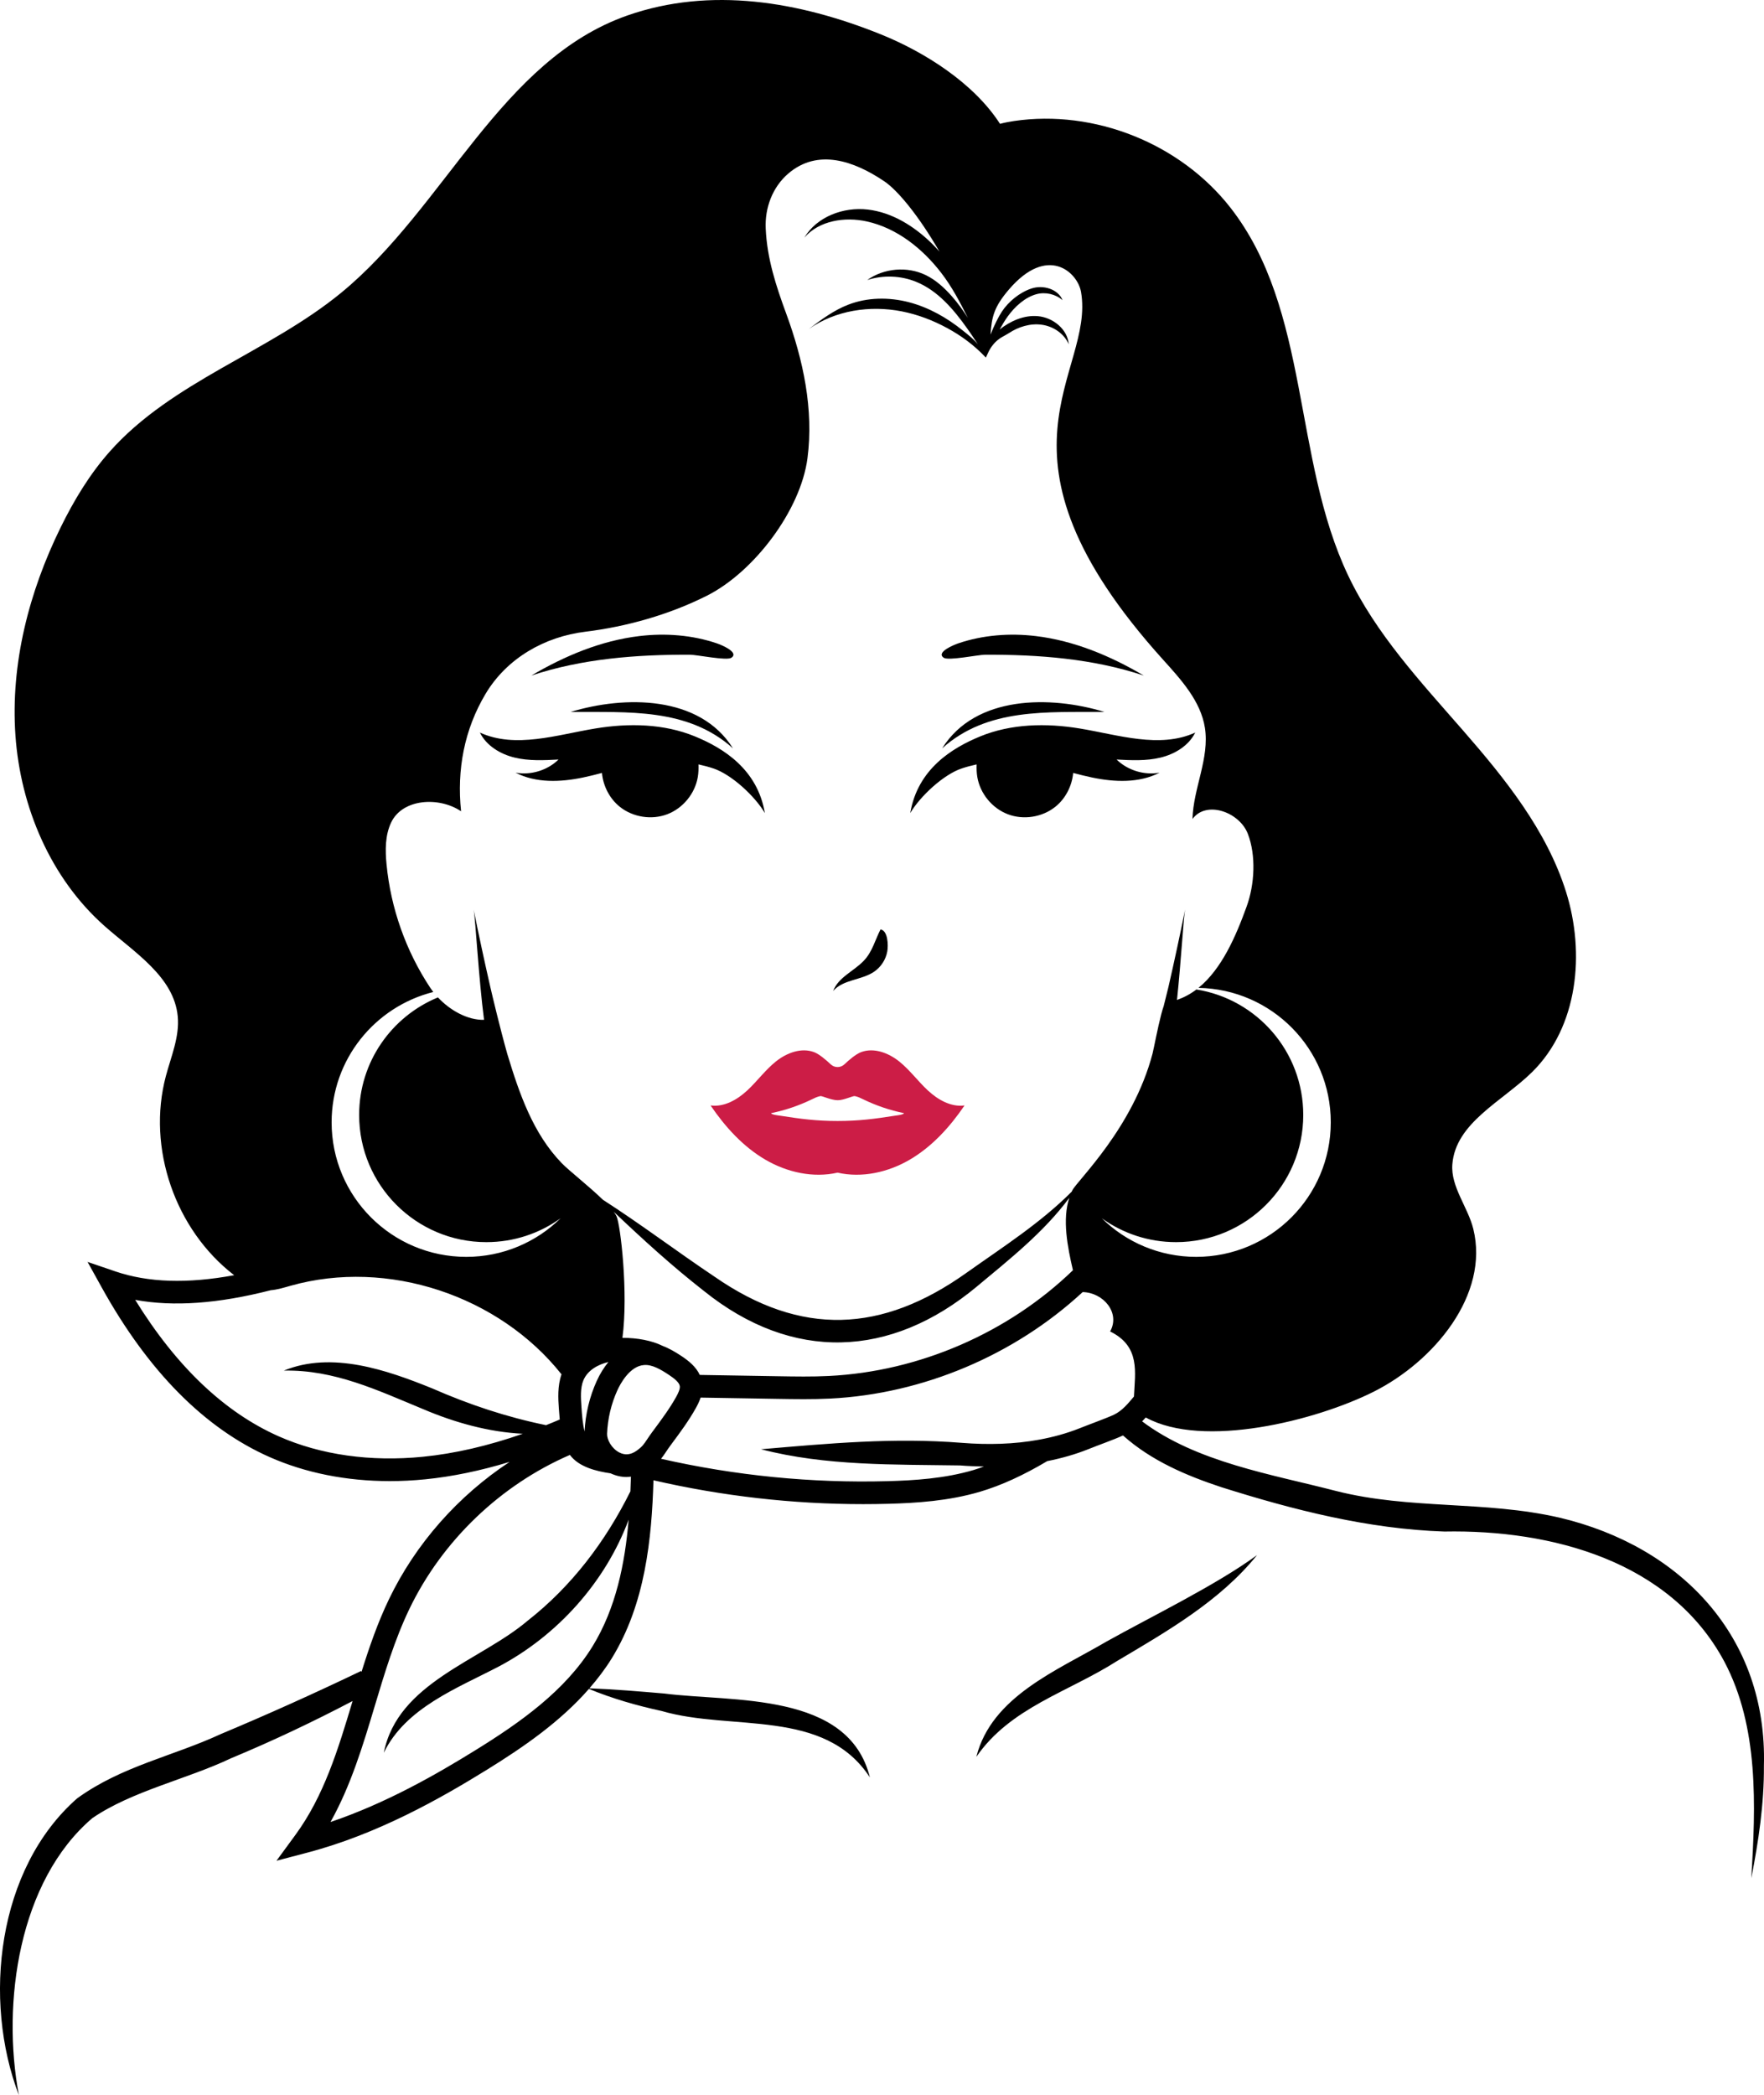<?xml version="1.0" encoding="utf-8"?>
<!-- Generator: Adobe Illustrator 28.3.0, SVG Export Plug-In . SVG Version: 6.00 Build 0)  -->
<svg version="1.1" id="Layer_1" xmlns="http://www.w3.org/2000/svg" xmlns:xlink="http://www.w3.org/1999/xlink" x="0px" y="0px"
	 viewBox="0 0 210.493 250" style="enable-background:new 0 0 210.493 250;" xml:space="preserve">
<style type="text/css">
	.st0{fill:#CC1D46;}
</style>
<g id="path-02">
	<path d="M186.077,181.086c-8.944-2.05-17.795-0.938-26.617-3.17
		c-7.78-2.018-16.665-3.427-23.174-8.314c0.149-0.153,0.294-0.307,0.435-0.463
		c6.845,3.759,20.303,0.384,27.193-3.075c7.223-3.626,13.826-11.583,11.889-19.429
		c-0.641-2.597-2.704-5.028-2.5-7.695c0.382-4.986,5.969-7.516,9.529-11.027
		c5.467-5.392,6.34-14.191,4.032-21.515c-2.307-7.324-7.264-13.482-12.312-19.268
		c-5.048-5.786-10.373-11.507-13.673-18.44c-6.656-13.985-4.52-31.695-14.05-43.903
		c-5.983-7.663-16.222-11.763-25.84-10.346c-0.554,0.082-1.114,0.191-1.662,0.334
		c-3.119-4.844-8.97-8.561-14.246-10.686c-9.718-3.912-20.283-5.703-30.176-2.257
		c-15.15,5.278-21.778,22.901-34.174,33.086C32.053,42.048,20.501,45.509,13.06,53.922
		c-2.367,2.676-4.227,5.765-5.804,8.97C3.466,70.592,1.24,79.197,1.842,87.758
		c0.603,8.561,4.207,17.053,10.635,22.74c3.566,3.156,8.3,6.056,8.734,10.798
		c0.222,2.421-0.794,4.757-1.419,7.106c-2.286,8.584,1.119,18.361,8.152,23.759
		c-5.592,1.031-10.267,0.88-14.179-0.454l-3.317-1.132l1.699,3.066
		c5.536,9.989,12.274,16.793,20.03,20.223c4.281,1.894,9.17,2.865,14.331,2.865
		c1.399,0,2.818-0.071,4.25-0.215c3.247-0.326,6.58-1.021,10.053-2.078
		c-6.15,4.053-11.222,9.771-14.406,16.405c-1.336,2.782-2.35,5.721-3.266,8.651l-0.053-0.104
		c-5.518,2.647-11.091,5.16-16.729,7.521c-5.785,2.679-11.803,3.808-17.154,7.678
		C-0.356,222.987-2.088,238.649,2.252,250c-2.074-10.988-0.014-25.572,8.768-33.056
		c4.755-3.25,11.239-4.622,16.546-7.141c4.938-2.054,9.776-4.346,14.509-6.831
		c-1.748,5.828-3.421,11.329-6.83,15.983l-2.253,3.075l3.687-0.97
		c8.38-2.203,15.856-6.444,21.432-9.894c4.354-2.692,8.739-5.72,12.163-9.639
		c2.815,1.161,5.732,1.994,8.687,2.636c8.342,2.444,19.407-0.398,24.84,7.922
		c-2.532-10.278-16.395-8.966-24.525-10.007c-2.955-0.253-5.918-0.508-8.942-0.623
		c0.979-1.128,1.891-2.318,2.685-3.61c3.979-6.473,4.746-14.209,4.958-21.213
		c8.205,1.888,16.593,2.847,25.018,2.847c0.999,0,2-0.013,3-0.04
		c3.315-0.09,7.211-0.331,10.97-1.447c2.525-0.75,5.151-1.955,7.998-3.646
		c1.669-0.332,3.313-0.788,4.896-1.422c1-0.412,3.111-1.155,4.144-1.64
		c3.404,3.041,7.621,4.809,11.708,6.162c8.631,2.727,17.541,5,26.632,5.302
		c12.818-0.241,27,3.523,33.418,15.523c4.131,7.815,3.74,17.165,3.219,25.837
		c0.859-4.415,1.533-8.881,1.501-13.402C210.916,195.341,200.611,184.516,186.077,181.086z
		 M51.702,118.368h0c-0.123-0.159-0.239-0.319-0.347-0.481c-2.915-4.394-4.729-9.512-5.231-14.76
		c-0.162-1.686-0.175-3.457,0.551-4.986c1.358-2.858,5.72-3.105,8.344-1.337
		c-0.521-4.941,0.382-9.77,2.935-14.033c2.525-4.215,7.006-6.795,11.883-7.391
		c4.903-0.6,9.986-2.019,14.52-4.301c5.608-2.823,11.186-10.182,11.997-16.407
		c0.757-5.807-0.503-11.703-2.518-17.195c-1.232-3.359-2.301-6.579-2.467-10.211
		c-0.113-2.466,0.813-4.939,2.684-6.548c3.536-3.04,7.868-1.509,11.462,0.912
		c1.602,1.079,4.097,4.086,6.585,8.388c-0.311-0.345-0.624-0.689-0.957-1.013
		c-2.091-2.033-4.705-3.667-7.602-4.002c-2.897-0.335-6.072,0.849-7.563,3.354
		c1.762-2.041,4.822-2.515,7.456-1.935c3.592,0.792,6.648,3.235,8.89,6.152
		c1.293,1.681,2.241,3.508,3.167,5.36c-0.575-0.907-1.201-1.781-1.913-2.585
		c-0.888-1.003-1.894-1.93-3.097-2.518c-2.208-1.078-4.999-0.845-6.998,0.584
		c1.892-0.616,4.002-0.539,5.844,0.214c2.591,1.059,4.486,3.312,6.106,5.594
		c0.288,0.405,0.775,1.113,1.26,1.869c-0.546-0.672-1.146-1.118-1.782-1.634
		c-1.905-1.544-4.089-2.781-6.462-3.399c-2.374-0.617-4.945-0.589-7.232,0.296
		c-1.723,0.666-3.229,1.785-4.698,2.905c3.159-2.233,7.297-2.854,11.092-2.106
		c1.891,0.372,3.71,1.067,5.402,1.985c1.688,0.916,3.218,2.035,4.627,3.529
		c0.095-0.206,0.188-0.407,0.28-0.605c0.346-0.746,0.886-1.394,1.594-1.813
		c0.333-0.197,0.618-0.333,0.861-0.494c1.155-0.766,2.567-1.198,3.939-1.009
		c1.373,0.189,2.677,1.058,3.214,2.335c-0.135-1.802-1.88-3.199-3.679-3.358
		c-1.645-0.145-3.256,0.561-4.563,1.587c0.301-0.543,0.613-1.069,0.966-1.558
		c0.832-1.154,2.05-2.279,3.423-2.651c1.072-0.291,2.282-0.013,3.12,0.718
		c-0.55-1.354-2.341-1.858-3.726-1.393c-1.386,0.464-2.726,1.544-3.526,2.766
		c-0.381,0.582-0.931,1.649-1.346,2.738c0.137-2.131,0.422-3.315,2.186-5.378
		c4.618-5.404,8.2-2.074,8.611,0.275c1.715,9.812-12.499,19.181,9.779,43.873
		c2.168,2.403,4.507,4.951,5.006,8.148c0.566,3.634-1.39,7.196-1.484,10.873
		c1.645-2.246,5.604-0.832,6.604,1.766c1.001,2.598,0.811,6.04-0.134,8.659
		c-1.304,3.615-2.991,7.481-5.756,9.728c8.747,0.151,15.788,7.27,15.788,16.041
		c0,8.865-7.19,16.055-16.069,16.055c-4.379,0-8.366-1.757-11.258-4.608
		c2.5,1.797,5.554,2.851,8.866,2.851c8.379,0,15.177-6.798,15.177-15.177
		c0-7.555-5.525-13.816-12.75-14.969c-0.699,0.532-1.473,0.95-2.316,1.25
		c0.484-4.624,0.786-9.887,0.967-10.787c-0.623,3.089-1.286,6.17-1.989,9.242
		c-0.076,0.334-0.288,1.161-0.561,2.258c-0.392,1.107-0.872,3.498-1.149,4.835
		c-0.063,0.284-0.125,0.568-0.186,0.851c-2.335,8.888-8.967,15.126-9.574,16.32
		c-0.024,0.048-0.041,0.099-0.064,0.147c-3.738,3.758-8.263,6.636-12.55,9.682
		c-10.087,7.185-19.725,7.657-30.083,0.466c-4.442-2.971-8.789-6.263-13.317-9.176
		c-1.662-1.616-4.037-3.462-4.918-4.374c-3.41-3.526-5.042-8.25-6.486-13.013
		c-0.872-3.078-1.844-7.193-2.028-7.997c-0.703-3.072-1.367-6.153-1.99-9.242
		c0.214,1.059,0.594,8.166,1.242,13.159c-1.962,0.052-4.056-1.129-5.503-2.676
		c-5.513,2.269-9.401,7.688-9.401,14.024c0,8.379,6.798,15.177,15.177,15.177
		c3.311,0,6.365-1.054,8.865-2.851c-2.892,2.851-6.879,4.608-11.258,4.608
		c-8.879,0-16.069-7.19-16.069-16.055C39.573,126.412,44.734,120.126,51.702,118.368z M73.572,145.139
		c-0.076-0.167-0.198-0.354-0.341-0.551c3.478,3.302,6.988,6.51,10.803,9.483
		c10.529,8.446,22.226,8.017,32.512-0.541c3.917-3.266,8.011-6.496,11.05-10.602
		c-0.85,2.579-0.221,5.828,0.435,8.641c-7.744,7.482-18.352,12.08-29.107,12.615
		c-2.009,0.102-4.076,0.066-6.077,0.032l-9.344-0.156c-0.458-0.986-1.331-1.684-2.176-2.246
		c-0.707-0.471-1.455-0.911-2.253-1.217c-1.276-0.633-3.012-0.968-4.801-0.959
		C74.988,154.262,74.043,146.167,73.572,145.139z M72.599,162.52c-0.521,0.638-0.994,1.381-1.387,2.246
		c-0.859,1.886-1.356,3.972-1.457,6.044c-0.233-0.957-0.309-1.988-0.373-2.931
		c-0.071-1.054-0.152-2.249,0.23-3.171C70.121,163.479,71.397,162.804,72.599,162.52z
		 M50.488,173.823c-6.253,0.627-12.205-0.214-17.218-2.431c-6.476-2.865-12.231-8.337-17.137-16.289
		c4.577,0.842,9.918,0.453,16.168-1.148c0.803-0.068,1.6-0.317,2.384-0.538
		c11.574-3.26,24.865,1.175,32.318,10.572c-0.491,1.413-0.399,2.879-0.318,4.072
		c0.028,0.414,0.063,0.861,0.108,1.32c-0.547,0.231-1.095,0.461-1.634,0.674
		c-4.718-0.969-9.123-2.433-13.618-4.402c-5.381-2.178-11.933-4.458-17.669-2.11
		c6.052-0.117,11.189,2.355,16.656,4.613c3.681,1.565,7.769,2.729,11.859,2.924
		C58.214,172.532,54.282,173.443,50.488,173.823z M75.223,177.953
		c-2.975,5.995-7.018,11.333-12.282,15.453c-5.64,4.787-15.485,7.362-17.143,15.738
		c2.599-5.365,8.768-7.703,13.69-10.275c7.013-3.699,12.76-10.086,15.526-17.535
		c-0.442,5.233-1.515,10.568-4.299,15.097c-3.28,5.336-8.679,9.13-14.026,12.436
		c-4.63,2.864-10.598,6.289-17.252,8.542c2.433-4.345,3.879-9.166,5.286-13.859
		c1.166-3.887,2.371-7.906,4.116-11.54c3.912-8.149,10.872-14.813,19.165-18.405
		c1.068,1.453,3.188,1.956,4.851,2.197c0.618,0.286,1.259,0.438,1.901,0.438
		c0.177,0,0.353-0.023,0.53-0.044C75.27,176.776,75.248,177.363,75.223,177.953z M77.976,170.675
		l-0.127,0.17c-0.261,0.351-0.456,0.644-0.63,0.905c-0.393,0.59-0.572,0.859-1.231,1.338
		c-0.707,0.513-1.416,0.583-2.109,0.215c-0.922-0.492-1.464-1.536-1.438-2.221
		c0.067-1.781,0.493-3.577,1.231-5.197c0.307-0.676,1.446-2.889,3.182-3.004
		c0.955-0.084,1.998,0.529,2.977,1.182c0.562,0.374,1.216,0.862,1.287,1.326
		c0.054,0.354-0.208,0.883-0.441,1.304C79.908,168.072,78.97,169.336,77.976,170.675z M135.313,166.636
		c-0.742,0.876-1.375,1.674-2.386,2.171c-0.793,0.377-3.217,1.26-4.076,1.61h0
		c-1.568,0.623-3.184,1.063-4.829,1.366l-0.005-0.009c-0.009,0.006-0.018,0.01-0.027,0.015
		c-3.005,0.55-6.108,0.621-9.207,0.376c-8.152-0.652-15.885,0.07-23.972,0.764
		c7.738,2.015,15.944,1.805,23.76,1.932c0.937,0.076,1.885,0.113,2.836,0.128
		c-0.406,0.143-0.813,0.294-1.212,0.412c-3.458,1.027-7.135,1.251-10.274,1.336
		c-9.09,0.247-18.176-0.658-27.04-2.671c0.219-0.27,0.399-0.536,0.587-0.819
		c0.152-0.228,0.323-0.484,0.551-0.792l0.126-0.17c1.002-1.349,2.038-2.744,2.892-4.277
		c0.211-0.38,0.416-0.797,0.566-1.244l9.199,0.154c1.025,0.017,2.067,0.034,3.116,0.034
		c1.043,0,2.093-0.017,3.14-0.069c11.074-0.552,21.992-5.175,30.133-12.708
		c2.476,0.052,4.52,2.479,3.276,4.698C136.104,160.655,135.44,163.749,135.313,166.636z"/>
	<path d="M116.504,209.632v0c4.059-5.895,10.991-7.731,16.789-11.434
		c5.968-3.542,12.278-7.15,16.708-12.639c-4.894,3.585-12.661,7.35-17.998,10.334
		C126.163,199.324,118.329,202.409,116.504,209.632z"/>
	<path d="M61.404,90.397c1.708,0.414,3.492,0.324,5.247,0.231c-1.332,1.298-3.307,1.9-5.137,1.567
		c2.44,1.265,5.372,1.139,8.063,0.579c0.756-0.157,1.505-0.347,2.252-0.545
		c0.142,1.558,0.909,3.063,2.134,4.042c1.563,1.249,3.797,1.598,5.666,0.885
		c1.869-0.713,3.303-2.462,3.637-4.435c0.084-0.499,0.101-1.004,0.082-1.51
		c0.594,0.129,1.182,0.284,1.76,0.475c2.177,0.718,4.979,3.32,6.161,5.332
		c-0.881-5.242-4.969-7.757-8.326-9.141c-3.72-1.533-7.906-1.608-11.875-0.956
		c-4.623,0.76-9.541,2.433-13.805,0.491C58.045,88.986,59.696,89.984,61.404,90.397z"/>
	<path d="M68.102,84.948c6.81,0.057,13.943-0.52,19.361,4.347
		C83.479,82.929,74.493,83.001,68.102,84.948z"/>
	<path d="M87.274,78.486c0.98-0.662-1.249-1.553-1.732-1.718c-2.951-1.003-6.153-1.24-9.239-0.872
		c-4.58,0.546-8.931,2.37-12.903,4.715c6.067-2.02,12.541-2.511,18.936-2.487
		C83.179,78.127,86.712,78.866,87.274,78.486z"/>
	<path d="M114.779,91.686c0.577-0.19,1.166-0.346,1.76-0.475c-0.019,0.506-0.002,1.011,0.082,1.51
		c0.334,1.972,1.768,3.721,3.637,4.435c1.869,0.713,4.104,0.364,5.667-0.885
		c1.225-0.979,1.992-2.483,2.134-4.042c0.748,0.198,1.497,0.387,2.252,0.545
		c2.691,0.56,5.622,0.686,8.063-0.579c-1.83,0.333-3.805-0.269-5.137-1.567
		c1.755,0.093,3.539,0.183,5.247-0.231c1.708-0.414,3.359-1.412,4.141-2.985
		c-4.264,1.941-9.182,0.268-13.805-0.491c-3.969-0.652-8.156-0.577-11.875,0.956
		c-3.357,1.384-7.445,3.898-8.326,9.141C109.8,95.006,112.602,92.404,114.779,91.686z"/>
	<path d="M112.424,89.295c5.417-4.867,12.553-4.29,19.361-4.347
		C125.39,83.002,116.411,82.928,112.424,89.295z"/>
	<path d="M112.612,78.486h-0c0.562,0.38,4.095-0.358,4.938-0.362
		c6.395-0.025,12.868,0.467,18.936,2.487c-3.972-2.344-8.323-4.169-12.903-4.715
		c-3.085-0.368-6.288-0.131-9.239,0.872C113.861,76.932,111.632,77.823,112.612,78.486z"/>
	<path d="M105.877,113.522h-0c0.132-0.742,0.079-2.476-0.806-2.624
		c-0.657,1.281-0.965,2.656-1.998,3.741c-1.194,1.255-3.055,1.98-3.651,3.607
		c1.18-1.378,3.368-1.274,4.872-2.29C105.118,115.4,105.703,114.501,105.877,113.522z"/>
</g>
<path id="path-01" class="st0" d="M110.718,130.115c-1.194-1.109-2.162-2.457-3.436-3.472
	c-1.274-1.016-3.016-1.673-4.541-1.096c-0.603,0.228-1.399,0.902-1.987,1.457
	c-0.455,0.429-1.166,0.429-1.622,0c-0.589-0.555-1.385-1.229-1.987-1.457
	c-1.524-0.577-3.266,0.081-4.541,1.096c-1.274,1.015-2.242,2.363-3.436,3.472
	c-1.194,1.109-2.762,2.008-4.377,1.791c1.74,2.558,3.872,4.912,6.543,6.474
	c2.579,1.508,5.704,2.207,8.609,1.543c2.906,0.663,6.031-0.035,8.609-1.543
	c2.671-1.562,4.803-3.915,6.543-6.474c-1.615,0.218-3.183-0.681-4.377-1.791L110.718,130.115z
	 M106.799,133.127c-2.466,0.387-4.346,0.633-6.856,0.633c-2.51-0-4.39-0.245-6.856-0.633
	c-0.207-0.032-1.004-0.103-1.071-0.302c1.675-0.342,3.306-0.895,4.844-1.64
	c0.333-0.161,0.668-0.333,1.033-0.397c0.217-0.038,1.241,0.477,2.05,0.495
	c0.704,0.015,1.832-0.533,2.05-0.495c0.365,0.063,0.699,0.235,1.033,0.397
	c1.538,0.745,3.17,1.297,4.844,1.64c-0.066,0.198-0.864,0.269-1.071,0.302H106.799z"/>
</svg>
